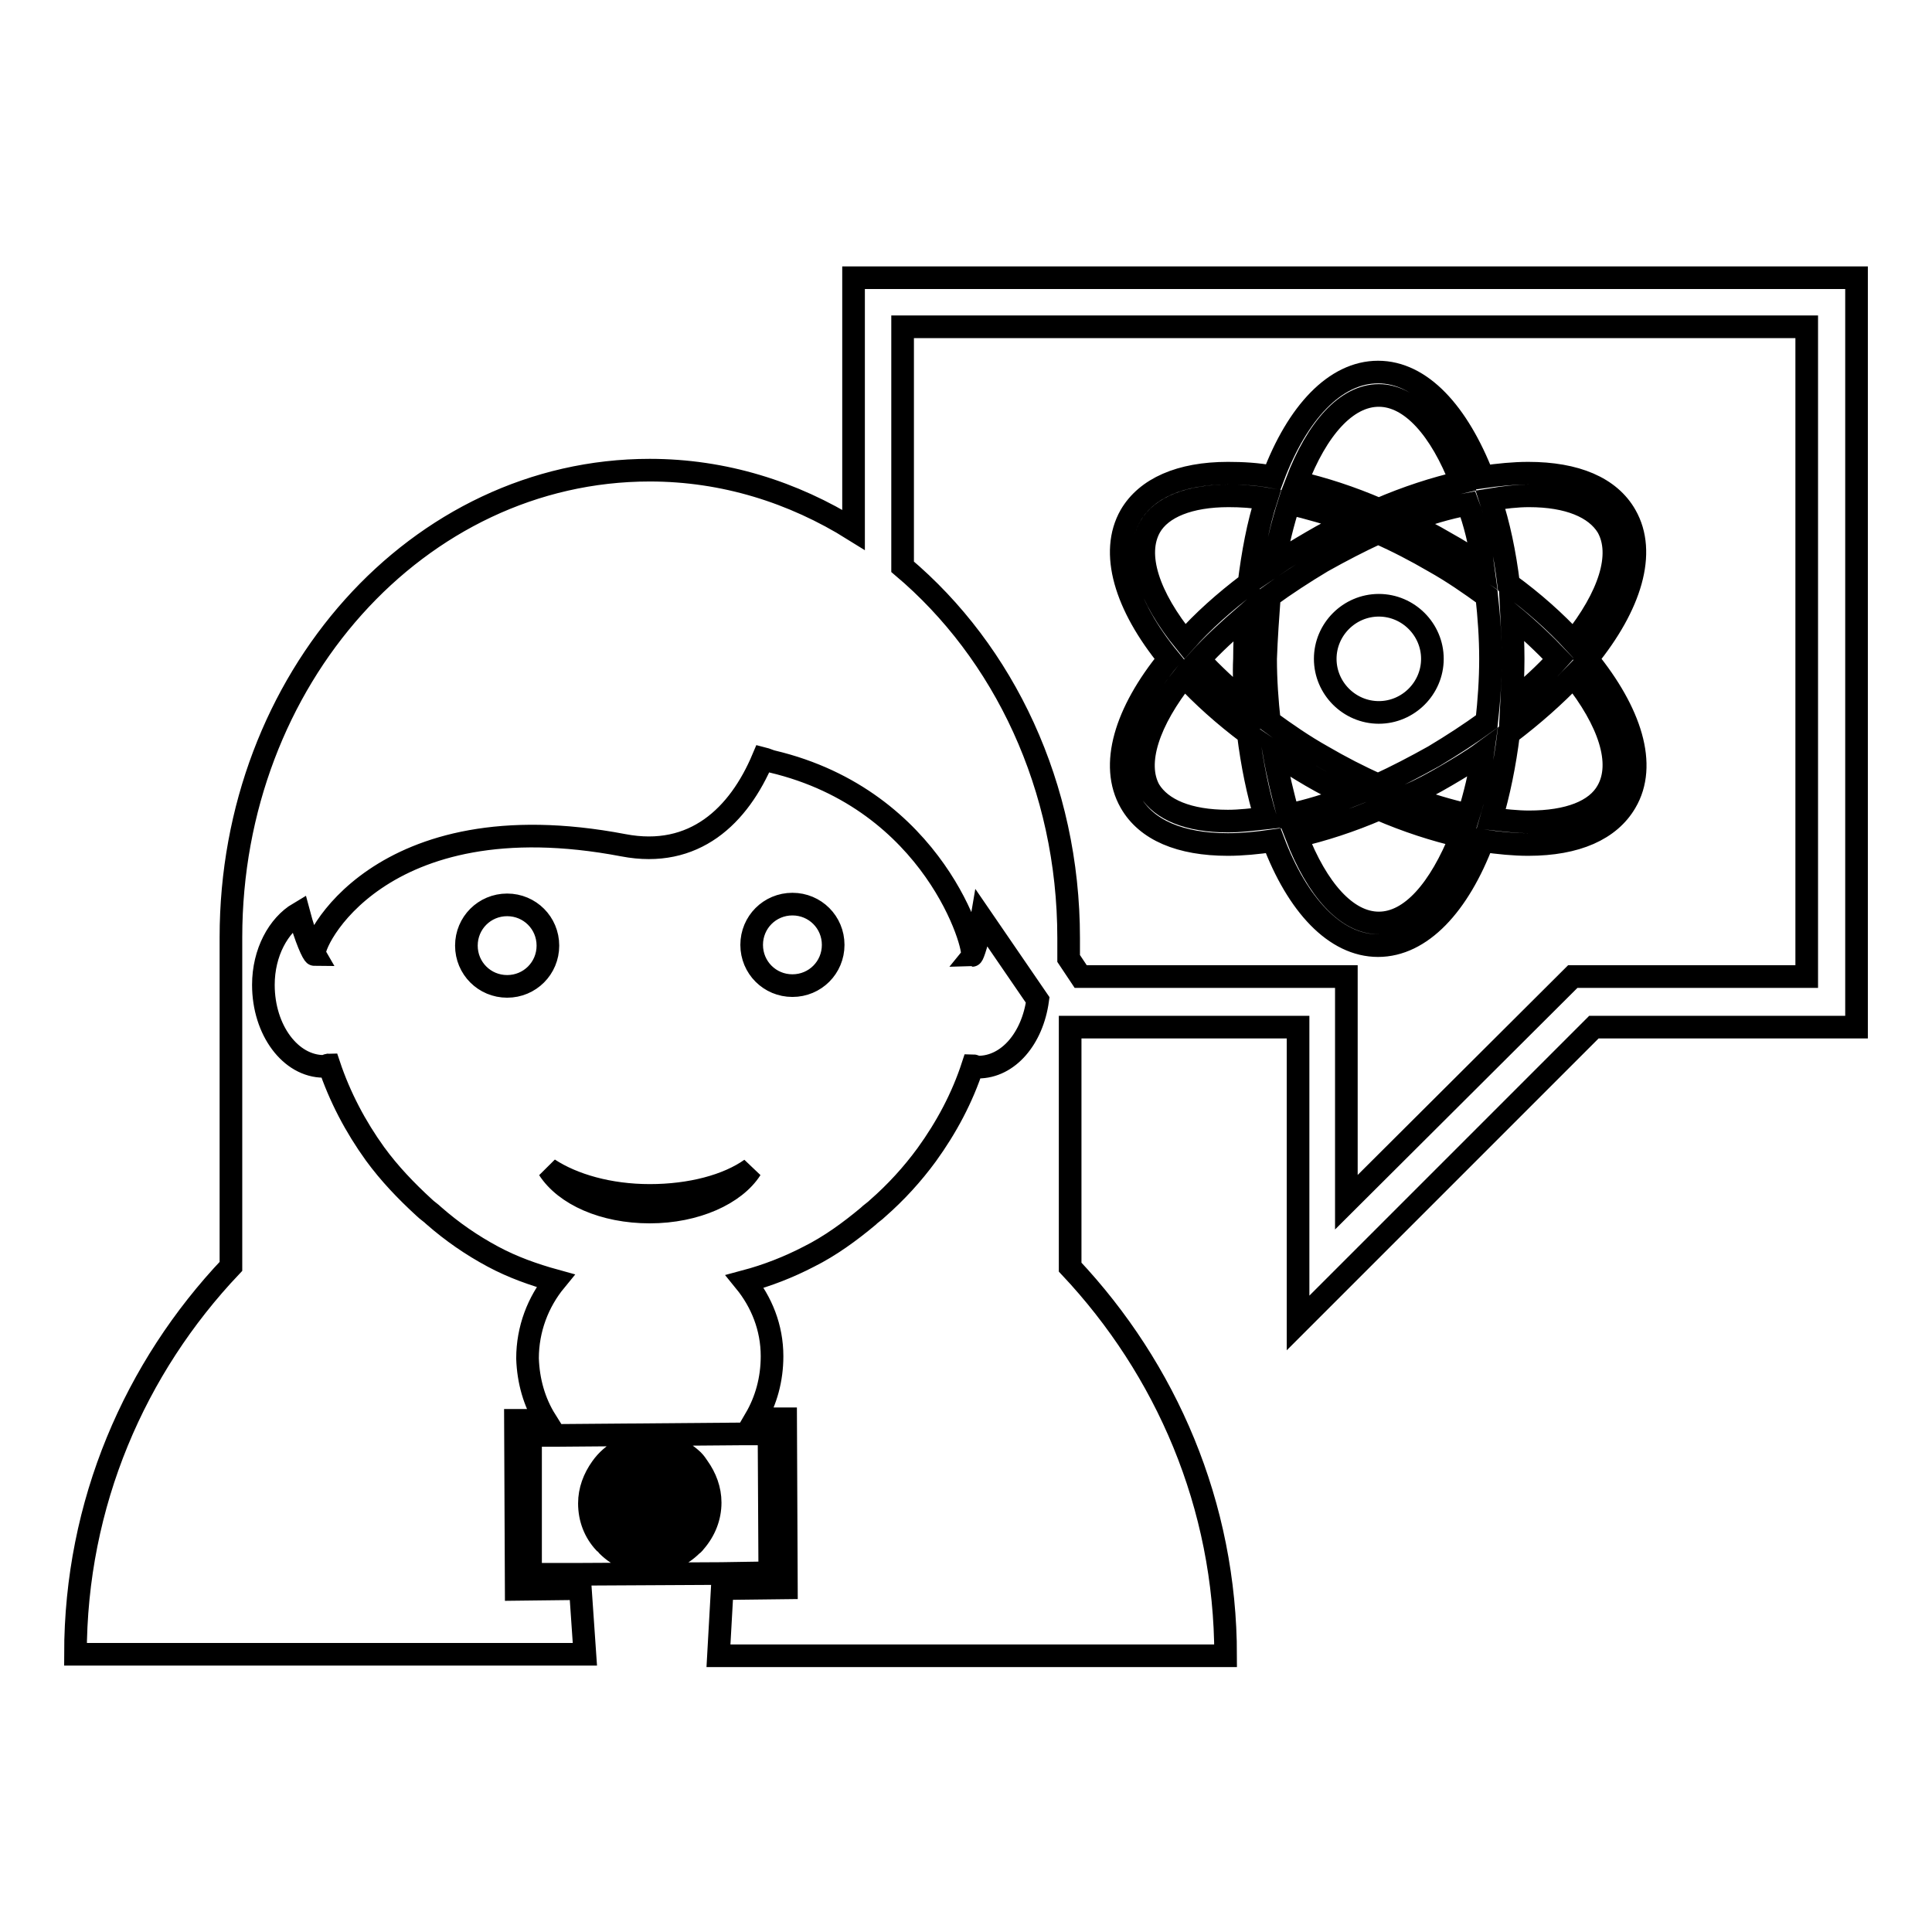 <?xml version="1.0" encoding="utf-8"?>
<!-- Svg Vector Icons : http://www.onlinewebfonts.com/icon -->
<!DOCTYPE svg PUBLIC "-//W3C//DTD SVG 1.1//EN" "http://www.w3.org/Graphics/SVG/1.1/DTD/svg11.dtd">
<svg version="1.1" xmlns="http://www.w3.org/2000/svg" xmlns:xlink="http://www.w3.org/1999/xlink" x="0px" y="0px" viewBox="0 0 256 256" enable-background="new 0 0 256 256" xml:space="preserve">
<g><g><g><path stroke-width="3" fill-opacity="0" stroke="#000000"  d="M149.8,106.3c2.1,3.7,6.6,5.6,12.9,5.6c1.9,0,3.9-0.2,6-0.5c3.2,8.5,8.2,13.9,13.9,13.9c5.7,0,10.7-5.4,13.9-13.9c2.1,0.3,4.1,0.5,6,0.5c6.4,0,10.8-2,12.9-5.6c2.9-4.9,0.7-11.9-5.1-19c5.8-7.1,7.9-14.1,5.1-19c-2.1-3.7-6.6-5.6-12.9-5.6c-1.9,0-3.9,0.2-6,0.5c-3.3-8.5-8.2-13.9-13.9-13.9s-10.7,5.4-13.9,13.9c-2.1-0.4-4.1-0.5-6-0.5c-6.3,0-10.8,2-12.9,5.6c-2.8,4.9-0.7,11.9,5.1,19C149.1,94.4,147,101.4,149.8,106.3z M168.8,99.7c1.6,1.1,3.2,2.1,4.9,3.1c1.7,1,3.5,1.9,5.2,2.7c-2.8,1.1-5.5,1.9-8.2,2.5C170,105.4,169.3,102.6,168.8,99.7z M182.7,122.3c-4.3,0-8.2-4.5-10.9-11.5c3.5-0.8,7.2-2,10.9-3.6c3.7,1.6,7.4,2.8,10.9,3.6C190.8,117.8,187,122.3,182.7,122.3z M194.6,108c-2.6-0.6-5.4-1.4-8.2-2.5c1.8-0.8,3.5-1.7,5.2-2.7c1.7-1,3.4-2,4.9-3.1C196.1,102.6,195.4,105.4,194.6,108z M202.6,65.7c5.2,0,8.8,1.5,10.4,4.1c2.1,3.7,0.2,9.3-4.5,15.2c-2.4-2.6-5.3-5.2-8.6-7.6c-0.5-4.1-1.3-7.9-2.4-11.2C199.3,65.9,201,65.7,202.6,65.7z M200.3,81.5c2.3,1.9,4.4,3.9,6.2,5.8c-1.8,2-3.9,3.9-6.2,5.8c0.1-1.9,0.2-3.8,0.2-5.8C200.5,85.3,200.4,83.4,200.3,81.5z M199.9,97.2c3.3-2.5,6.1-5,8.6-7.6c4.7,5.9,6.6,11.5,4.5,15.2c-1.5,2.7-5.2,4.1-10.4,4.1c-1.6,0-3.3-0.2-5-0.4C198.6,105.1,199.4,101.3,199.9,97.2z M196.5,75c-1.6-1.1-3.2-2.1-5-3.1c-1.7-1-3.4-1.9-5.2-2.7c2.8-1.1,5.5-1.9,8.2-2.4C195.4,69.2,196.1,72,196.5,75z M182.7,52.4c4.3,0,8.2,4.5,10.9,11.5c-3.5,0.8-7.2,2-10.9,3.6c-3.7-1.6-7.4-2.8-10.9-3.6C174.5,56.8,178.4,52.4,182.7,52.4z M170.8,66.7c2.6,0.6,5.4,1.4,8.2,2.4c-1.8,0.8-3.5,1.7-5.2,2.7c-1.7,1-3.4,2-5,3.1C169.3,72,170,69.2,170.8,66.7z M168.2,79c2.2-1.6,4.5-3.1,7-4.6c2.5-1.4,5-2.7,7.4-3.8c2.5,1.1,5,2.4,7.4,3.8c2.5,1.4,4.8,3,7,4.6c0.3,2.7,0.5,5.5,0.5,8.3c0,2.8-0.2,5.6-0.5,8.3c-2.2,1.6-4.5,3.1-7,4.6c-2.5,1.4-5,2.7-7.4,3.8c-2.5-1.1-5-2.4-7.4-3.8c-2.5-1.4-4.8-3-7-4.6c-0.3-2.7-0.5-5.5-0.5-8.3C167.8,84.5,168,81.7,168.2,79z M152.4,69.8c1.5-2.6,5.2-4.1,10.4-4.1c1.6,0,3.3,0.1,5,0.4c-1.1,3.4-1.8,7.2-2.3,11.2c-3.3,2.5-6.1,5-8.5,7.7C152.2,79.1,150.3,73.5,152.4,69.8z M165.1,93.2c-2.3-1.9-4.4-3.9-6.2-5.8c1.8-2,3.9-3.9,6.2-5.9c-0.1,1.9-0.2,3.9-0.2,5.8C164.8,89.3,164.9,91.3,165.1,93.2z M156.9,89.6c2.4,2.6,5.3,5.2,8.5,7.6c0.5,4.1,1.3,7.9,2.3,11.2c-1.8,0.2-3.4,0.4-5,0.4c-5.2,0-8.8-1.5-10.4-4.1C150.3,101.1,152.2,95.5,156.9,89.6z M175.6,87.3c0-3.9,3.2-7.1,7.1-7.1c3.9,0,7.1,3.2,7.1,7.1c0,3.9-3.2,7.1-7.1,7.1C178.8,94.4,175.6,91.2,175.6,87.3z M113.1,36.8v33.4c-8-5-17.2-7.9-27-7.9c-30.7,0-55.5,27.7-55.5,61.9v43.6C17.9,181.2,10,199.2,10,219.2h67.5l-0.6-8.7l-8.5,0.1l-0.1-22.4l4,0c-1.5-2.4-2.3-5.2-2.4-8.2c0-3.9,1.4-7.5,3.7-10.3c-2.9-0.8-5.7-1.8-8.3-3.2c0,0,0,0,0,0c-2.8-1.5-5.4-3.3-7.8-5.4c-0.4-0.4-0.9-0.7-1.3-1.1c-2.4-2.2-4.6-4.5-6.5-7.1c-2.6-3.6-4.7-7.6-6.1-11.8c-0.2,0-0.5,0.2-0.7,0.2c-4.4,0-8-4.8-8-10.8c0-4.3,2-7.9,4.7-9.5c0.9,3.4,1.9,5.5,2.1,5.5c-0.7-1.2,8.4-20.7,40.9-14.5c9.4,1.8,15.3-3.9,18.5-11.5c0.4,0.1,0.8,0.3,1.2,0.4c21.6,5.1,27.1,24.9,26.5,25.7c0.1,0,0.8-1.9,1.3-4.9l7.4,10.8c-0.7,5.1-3.9,8.9-7.9,8.9c-0.3,0-0.5-0.2-0.7-0.2c-1.4,4.3-3.5,8.2-6.1,11.8c-1.9,2.6-4.1,5-6.5,7.1c-0.4,0.4-0.9,0.7-1.3,1.1c-2.4,2-5,3.9-7.8,5.3c0,0,0,0,0,0c-2.7,1.4-5.5,2.5-8.5,3.3c2.2,2.7,3.6,6.1,3.6,9.9c0,3.1-0.8,5.9-2.2,8.3l4,0l0.1,22.4l-8.5,0.1l-0.5,8.9h67.2c0-20-7.9-38-20.6-51.5v-31.8H172v39.2l39.2-39.2H246V36.8H113.1L113.1,36.8z M239.4,129.4h-31l-30,29.9v-29.9h-35.2l-1.6-2.4v-2.7c0-20.1-8.6-37.9-22-49.2V43.3h119.8V129.4L239.4,129.4z M72.6,125.3c0,3-2.4,5.4-5.4,5.4c-3,0-5.4-2.4-5.4-5.4c0-3,2.4-5.4,5.4-5.4C70.2,119.9,72.6,122.3,72.6,125.3z M105,130.6c-3,0-5.4-2.4-5.4-5.4c0-3,2.4-5.4,5.4-5.4c3,0,5.4,2.4,5.4,5.4C110.4,128.2,108,130.6,105,130.6z M86.1,160.6c-6.1,0-11.2-2.3-13.4-5.7c3.2,2.1,8,3.5,13.4,3.5c5.4,0,10.3-1.3,13.4-3.5C97.4,158.2,92.2,160.6,86.1,160.6z M90.5,199.8l2.3,0c0,0.7-0.2,1.4-0.4,2h-2C90.4,201.1,90.5,200.5,90.5,199.8z M86.7,195.4l0-2.9c0.2,0,0.5,0,0.7,0c0.6,0.9,1,1.8,1.3,2.8L86.7,195.4z M89.9,195.3c-0.2-0.7-0.5-1.4-0.8-2.1c0.6,0.4,1.2,0.7,1.7,1.2c0.2,0.1,0.3,0.3,0.4,0.5c0.1,0.1,0.3,0.3,0.4,0.4L89.9,195.3C89.9,195.4,89.9,195.3,89.9,195.3z M86.7,196.6H89c0.1,0.6,0.2,1.3,0.3,2l-2.5,0L86.7,196.6L86.7,196.6z M90.2,196.6h2.1c0.3,0.6,0.4,1.3,0.5,2h-2.3C90.4,197.9,90.3,197.3,90.2,196.6z M86.7,203l2,0c-0.1,0.5-0.3,0.9-0.5,1.4c-0.2,0.5-0.5,1-0.7,1.4c-0.3,0-0.6,0-0.8,0.1l0-1.5L86.7,203z M90,203l1.6,0c-0.2,0.3-0.5,0.6-0.8,1c-0.1,0.1-0.3,0.3-0.5,0.4c-0.3,0.3-0.7,0.5-1,0.7c0.1-0.2,0.1-0.5,0.3-0.7C89.8,203.9,89.9,203.5,90,203z M86.7,199.8h2.6c0,0.7-0.1,1.3-0.2,1.9l-2.3,0L86.7,199.8L86.7,199.8z M82.1,195.5h-1.6c0.1-0.1,0.2-0.3,0.4-0.5c0.5-0.7,1.2-1.2,1.9-1.6C82.6,194,82.3,194.7,82.1,195.5C82.1,195.4,82.1,195.4,82.1,195.5z M81.7,198.6l-2.3,0c0-0.6,0.2-1.3,0.4-2h2C81.8,197.3,81.7,197.9,81.7,198.6z M82.8,204.4c0.1,0.3,0.2,0.6,0.3,0.8c-0.4-0.2-0.8-0.5-1.2-0.8c-0.2-0.1-0.4-0.2-0.5-0.4c-0.3-0.3-0.6-0.6-0.8-0.9h1.7C82.4,203.6,82.6,204,82.8,204.4z M85.4,198.6h-2.5c0-0.7,0.1-1.3,0.2-2h2.3L85.4,198.6z M70.3,208.6l6.4,0l18.9-0.1l6.4-0.1l-0.1-18.4l-3.4,0l-24.8,0.2h-3.4L70.3,208.6z M79.7,194.5c1.4-2,3.8-3.3,6.4-3.3c2.1,0,4.1,0.8,5.7,2.3c0.3,0.3,0.5,0.6,0.7,0.9c1,1.4,1.6,3,1.6,4.7c0,1.9-0.7,3.7-2,5.2c-0.1,0.1-0.2,0.3-0.4,0.4c-1.5,1.5-3.5,2.4-5.6,2.4c-2.1,0-4.1-0.8-5.6-2.3c-0.1-0.1-0.2-0.3-0.4-0.4c-1.3-1.4-2-3.2-2-5.2C78.1,197.5,78.7,195.9,79.7,194.5z M82,201.8h-2.1c-0.3-0.6-0.4-1.3-0.5-1.9l2.3,0C81.7,200.5,81.8,201.2,82,201.8z M85.5,203l0,1.3v1.5c-0.2,0-0.5,0-0.7,0c-0.3-0.5-0.6-1-0.8-1.4c-0.2-0.4-0.4-0.9-0.5-1.3L85.5,203L85.5,203z M85.4,199.8l0,2l-2.3,0c-0.1-0.6-0.2-1.3-0.3-2H85.4L85.4,199.8z M85.4,195.4l-2,0c0.3-1,0.7-2,1.2-2.8c0.3-0.1,0.6-0.1,0.8-0.1L85.4,195.4z"/></g><g></g><g></g><g></g><g></g><g></g><g></g><g></g><g></g><g></g><g></g><g></g><g></g><g></g><g></g><g></g></g></g>
</svg>
